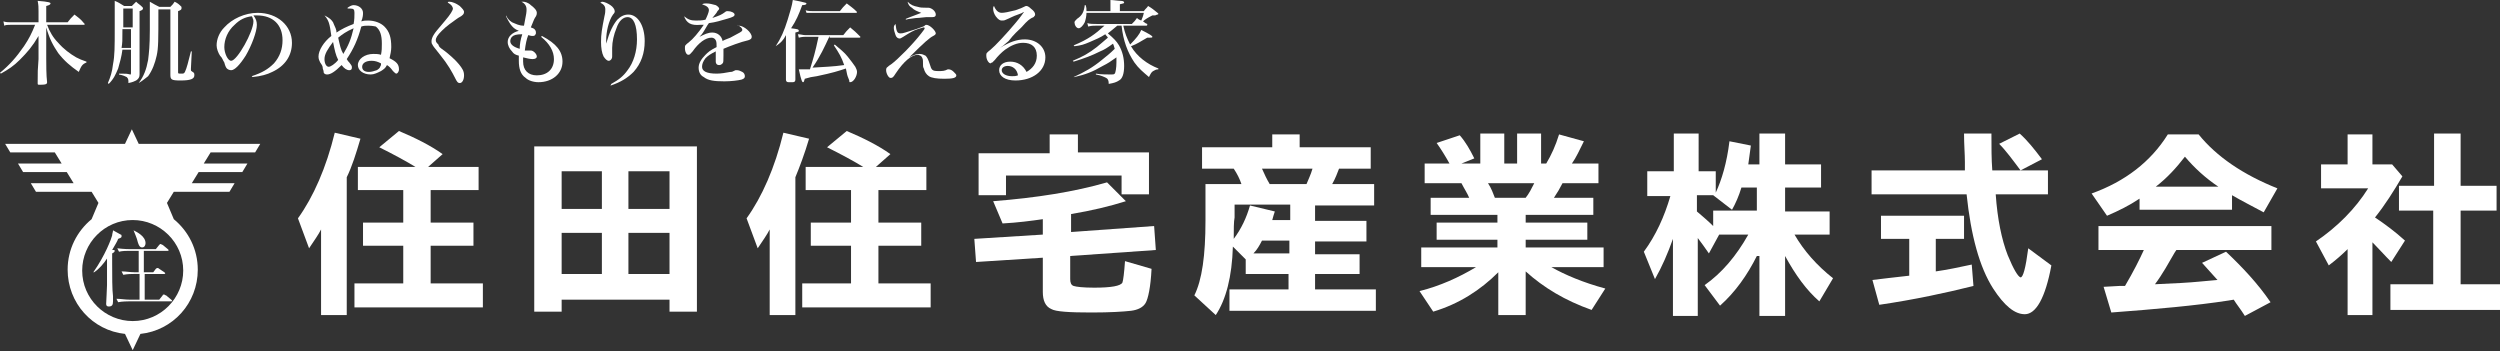 <?xml version="1.0" encoding="utf-8"?>
<!-- Generator: Adobe Illustrator 28.3.0, SVG Export Plug-In . SVG Version: 6.00 Build 0)  -->
<svg version="1.1" id="レイヤー_1" xmlns="http://www.w3.org/2000/svg" xmlns:xlink="http://www.w3.org/1999/xlink" x="0px"
	 y="0px" viewBox="0 0 292 41" style="enable-background:new 0 0 292 41;" xml:space="preserve">
<rect x="0" y="0" width="292" height="41" fill="#333333" stroke="none"/>
<style type="text/css">
	.st0{fill:#FFFFFF;}
</style>
<path class="st0" d="M29.8,17.8l0.6-1h-5.2h-9l-0.8-1.7l-0.8,1.7h-9H0.6l0.6,1h5.2l0.8,1.3H2.1l0.6,1h5.1l0.8,1.3h-5l0.6,1h5h1.5
	l0.8,1.3l-0.8,1.9c-1.7,1.4-2.8,3.5-2.8,5.9c0,3.9,2.9,7.1,6.7,7.5l0.9,1.9l0.9-1.9c3.8-0.4,6.7-3.6,6.7-7.5c0-2.4-1.1-4.5-2.8-5.9
	l-0.8-1.9l0.8-1.3h1.5h5l0.6-1h-5l0.8-1.3h5.1l0.6-1h-5.1l0.8-1.3H29.8z M21.4,31.6c0,3.2-2.6,5.9-5.9,5.9c-3.2,0-5.9-2.6-5.9-5.9
	c0-3.2,2.6-5.9,5.9-5.9C18.7,25.7,21.4,28.3,21.4,31.6z"/>
<g>
	<path class="st0" d="M13.3,29.2c0.1,0,0.1,0.1,0.1,0.1c0,0.1-0.1,0.2-0.3,0.3c0,0.3,0,0.6,0,1.2c0,1.4,0,3.1,0.1,3.8
		c0,0.2,0,0.5,0,0.6c0,0.4-0.1,0.6-0.5,0.6c-0.2,0-0.3-0.1-0.3-0.3c0-0.1,0.1-1.9,0.1-2.2c0-0.4,0-1.3,0-3.1
		c-0.4,0.6-0.9,1.2-1.5,1.6l-0.1,0c1.4-2,2.1-3.9,2.2-4.3c0-0.2,0.1-0.4,0.1-0.6l0.9,0.5c0.1,0,0.1,0.1,0.1,0.2
		c0,0.2-0.2,0.2-0.4,0.3c-0.1,0.3-0.3,0.6-0.7,1.3L13.3,29.2z M16.8,29.3v2.5h1.1l0.3-0.4c0,0,0.1-0.1,0.2-0.1c0,0,0.1,0,0.2,0.1
		l0.6,0.4c0,0,0.1,0.1,0.1,0.1c0,0.1-0.1,0.1-0.1,0.1h-2.3v3h1.7l0.4-0.5c0-0.1,0.1-0.1,0.2-0.1c0,0,0.1,0.1,0.2,0.1l0.6,0.5
		c0,0,0.1,0.1,0.1,0.1c0,0.1-0.1,0.1-0.1,0.1h-5c-0.1,0-0.7,0-1.2,0.1l-0.2-0.4c0.5,0,1,0.1,1.5,0.1h1.2v-3h-0.7
		c-0.2,0-0.7,0-1.2,0.1l-0.2-0.4c0.5,0,1,0.1,1.5,0.1h0.5v-2.5H15c-0.2,0-0.7,0-1.1,0.1L13.7,29c0.8,0.1,1.4,0.1,1.5,0.1h3l0.4-0.5
		c0.1-0.1,0.1-0.1,0.2-0.1c0,0,0.1,0.1,0.2,0.1l0.6,0.5c0,0,0.1,0.1,0.1,0.1c0,0.1-0.1,0.1-0.1,0.1H16.8z M15.6,26.9
		c0.4,0.2,1.4,0.7,1.4,1.5c0,0.2-0.1,0.5-0.4,0.5c-0.3,0-0.4-0.3-0.5-0.6C16,27.8,15.7,27.2,15.6,26.9L15.6,26.9z"/>
</g>
<g>
	<path class="st0" d="M40.5,20.7v16.1h-3V26.8c-0.3,0.6-0.8,1.3-1.4,2.2l-1.3-3.5c1.8-2.5,3.3-5.9,4.3-10l3,0.7
		C41.6,17.9,41.1,19.5,40.5,20.7z M48.7,19.6c-1.3-0.8-2.8-1.6-4.4-2.4l2.3-1.9c1.9,0.8,3.7,1.7,5.1,2.7l-1.7,1.5h5.9v2.7h-5.6v3.8
		h5v2.7h-5v4.4h6.1v2.8h-15v-2.8h5.7v-4.4h-4.7v-2.7h4.7v-3.8h-5.3v-2.7H48.7z"/>
	<path class="st0" d="M81.4,17.1v19.3h-3.2V35H65.6v1.4h-3.2V17.1H81.4z M65.6,20v4.4h4.7V20H65.6z M65.6,27.2V32h4.7v-4.8H65.6z
		 M78.2,24.4V20h-4.8v4.4H78.2z M78.2,32v-4.8h-4.8V32H78.2z"/>
	<path class="st0" d="M92.9,20.7v16.1h-3V26.8c-0.3,0.6-0.8,1.3-1.4,2.2l-1.3-3.5c1.8-2.5,3.3-5.9,4.3-10l3,0.7
		C94,17.9,93.4,19.5,92.9,20.7z M101,19.6c-1.3-0.8-2.8-1.6-4.4-2.4l2.3-1.9c1.9,0.8,3.7,1.7,5.1,2.7l-1.7,1.5h5.9v2.7h-5.6v3.8h5
		v2.7h-5v4.4h6.1v2.8h-15v-2.8h5.7v-4.4h-4.7v-2.7h4.7v-3.8h-5.3v-2.7H101z"/>
	<path class="st0" d="M125,29.9v2.7c0,0.4,0.1,0.7,0.4,0.8c0.3,0.1,1.1,0.2,2.4,0.2c2,0,3.1-0.2,3.3-0.6c0.1-0.3,0.2-1.1,0.3-2.5
		l3.1,0.9c-0.1,2.1-0.4,3.5-0.7,4c-0.3,0.5-0.9,0.8-1.7,0.9c-0.9,0.1-2.4,0.2-4.6,0.2c-2.6,0-4.2-0.1-4.7-0.4c-0.7-0.3-1-1-1-2v-4
		l-7.8,0.5l-0.2-2.7l8-0.5v-1.8c-1.4,0.2-2.9,0.4-4.7,0.5l-1.1-2.6c5.1-0.4,9.5-1.1,13.3-2.2l2.2,2.2c-1.9,0.6-4,1.1-6.4,1.5v2.1
		l9.7-0.7l0.2,2.8L125,29.9z M125.8,17.8h8.4v4.9H131v-2.2h-13.5v2.3h-3.2v-4.9h8.3v-2.2h3.3V17.8z"/>
	<path class="st0" d="M144,28.8c-0.1,3.5-0.8,6.2-2,8l-2.5-2.3c0.9-1.8,1.3-4.7,1.3-8.7v-4.3h4.2c-0.2-0.6-0.5-1.2-0.9-1.8h-3.7
		v-2.5h8.2v-1.5h3.2v1.5h8.3v2.5h-3.7c-0.2,0.5-0.4,1.1-0.8,1.8h4.9v2.5h-6.9v1.8h6v2.4h-6v1.5h5.2V32h-5.2v1.8h7.1v2.5h-17.1v-2.5
		h6.9V32h-5v-1.7L144,28.8z M144.1,27.9c0.9-1.2,1.5-2.5,1.9-3.9l2.9,0.7c-0.1,0.3-0.2,0.6-0.3,1h2.1v-1.8h-6.5v1.5
		C144.1,25.9,144.1,26.8,144.1,27.9z M147.4,28.1c-0.3,0.6-0.6,1.1-1,1.5h4.2v-1.5H147.4z M152.6,21.5c0.2-0.5,0.5-1.1,0.7-1.8h-5.9
		c0.3,0.7,0.6,1.3,0.9,1.8H152.6z"/>
	<path class="st0" d="M182.5,21.4c-0.3,0.6-0.6,1.1-1,1.7h4.6v2h-7.9V26h7.2v2h-7.2v0.9h9.1v2.3h-6.1c1.6,0.9,3.7,1.8,6.3,2.5
		l-1.6,2.5c-3.1-1.1-5.6-2.6-7.7-4.5v5.1H175v-5c-2.1,2.1-4.6,3.7-7.6,4.6l-1.6-2.4c2.4-0.6,4.6-1.6,6.6-2.8H166v-2.3h8.9V28h-7.1
		v-2h7.1v-0.9h-7.8v-2h4.5c-0.2-0.5-0.6-1.1-0.9-1.7h-4.3v-2.3h2.9c-0.5-0.9-1-1.7-1.5-2.4l2.7-0.9c0.7,0.8,1.2,1.7,1.7,2.7
		l-1.5,0.6h2.2v-3.5h2.8v3.5h1.5v-3.5h2.8v3.5h0.6c0.6-1,1.1-2.1,1.5-3.4l2.9,0.8c-0.5,1-0.9,1.9-1.4,2.6h3.1v2.3H182.5z
		 M179.2,21.4h-5.4c0.4,0.6,0.6,1.2,0.8,1.7h3.6C178.6,22.6,178.9,22,179.2,21.4z"/>
	<path class="st0" d="M205.2,29.9c-1.1,2.2-2.5,4.2-4.3,5.8l-1.8-2.4c2-1.4,3.7-3.4,5.1-5.9h-3.4l-1.2,2.2c-0.5-0.7-0.9-1.3-1.3-1.8
		v9.1h-2.9v-9c-0.6,1.7-1.3,3.3-2.1,4.7l-1.3-3.2c1.4-1.9,2.4-4.1,3.1-6.5h-2.7V20h3.1v-4.4h2.9V20h2v2.5c0.7-1.5,1.3-3.5,1.6-6
		l2.5,0.5c-0.1,0.7-0.2,1.5-0.3,2.2h1.3v-3.6h3v3.6h4.2v2.7h-4.2v2.8h5.2v2.7h-4.1c1.1,1.9,2.6,3.6,4.5,5.1l-1.6,2.7
		c-1.5-1.3-2.8-3.1-4-5.3v7h-3V29.9z M205.2,21.9h-1.8c-0.3,1-0.7,1.9-1.1,2.6l-2.2-1.7h-1.9v1.9c0.7,0.6,1.3,1.1,1.9,1.7v-1.8h5.1
		V21.9z"/>
	<path class="st0" d="M226.1,27.9v3.8c1.4-0.2,2.8-0.5,4.2-0.8l0.2,2.5c-3.2,0.8-6.9,1.6-11,2.2l-0.8-2.9c0.9-0.1,2.4-0.3,4.3-0.5
		v-4.3h-3.3v-2.7h9.7v2.7H226.1z M236,19.9h3.2v2.8h-6.1c0.2,2.9,0.7,5.3,1.4,7.1c0.7,1.7,1.2,2.5,1.5,2.6c0.3,0,0.6-1.1,0.9-3.4
		l2.7,2c-0.7,3.8-1.8,5.7-3.1,5.7c-1.2,0-2.4-1-3.7-3c-1.6-2.5-2.6-6.2-3.1-11h-11.1v-2.8h10.9l0-1c0-0.9-0.1-2-0.1-3.3h3.2
		c0,1.6,0,3,0.1,4.3H236c-0.9-1.2-1.7-2.3-2.5-3.1l2.4-1.2c0.9,0.8,1.7,1.8,2.6,3L236,19.9z"/>
	<path class="st0" d="M260.7,22.8v1.7h-10.8v-1.3c-1.2,0.8-2.4,1.4-3.8,2l-1.8-2.6c3.9-1.4,6.9-3.7,8.9-6.9h3.6
		c2.1,2.6,5.2,4.7,9.2,6.3l-1.6,2.8C263.1,24.1,261.9,23.5,260.7,22.8z M254.2,29.2l-0.2,0.3c-0.7,1.2-1.4,2.5-2.3,3.7
		c2.4-0.1,4.1-0.2,5.1-0.3l2.2-0.2c-0.6-0.7-1.2-1.3-1.8-2l2.8-1.3c1.9,1.8,3.7,3.7,5.2,5.9l-3,1.6c-0.5-0.8-1-1.4-1.3-1.9l-0.6,0.1
		c-3.9,0.6-8.4,1-13.7,1.4l-0.9-3l1.8-0.1l0.2,0l0.5,0c1-1.7,1.7-3.1,2.2-4.2h-5.3v-2.8h20.2v2.8H254.2z M259.1,21.8
		c-1.5-1-2.8-2.2-3.9-3.5c-1,1.3-2.1,2.5-3.4,3.5H259.1z"/>
	<path class="st0" d="M277.4,25.4c1.2,0.8,2.4,1.7,3.5,2.7l-1.6,2.5c-0.8-0.8-1.5-1.6-2.2-2.3v8.5h-2.9v-7.7
		c-0.6,0.6-1.4,1.3-2.2,1.9l-1.5-2.8c2.5-1.7,4.6-3.8,6.1-6.2h-5.5v-2.8h3.1v-3.5h2.9v3.5h2.3l1.2,1.4
		C279.6,22.3,278.6,23.9,277.4,25.4z M284.3,21.7v-6.1h3.1v6.1h4.2v2.9h-4.2v8.6h4.6v3h-12.8v-3h5v-8.6h-4v-2.9H284.3z"/>
</g>
<g>
	<path class="st0" d="M7.9,2.6c0.3-0.4,0.4-0.5,0.8-0.9c0.5,0.4,0.7,0.5,1.1,1c0,0,0.1,0.1,0.1,0.1c0,0,0,0.1-0.1,0.1H5.5
		c0.3,0.8,0.7,1.5,1.3,2.1c0.6,0.7,1.4,1.3,2.1,1.7C9.3,6.9,9.5,7,10.1,7.2v0.1C9.6,7.5,9.5,7.7,9.2,8.4C8.2,7.7,7.5,7.1,6.8,6.2
		c-0.6-0.9-1-1.6-1.4-3v3.6c0,0.7,0,2,0.1,2.8c0,0.2-0.1,0.3-0.8,0.3c-0.3,0-0.3,0-0.3-0.2c0-1.4,0-1.5,0.1-2.8l0-2.7
		C3.8,5.4,3.2,6.1,2.3,7C1.6,7.7,1,8.1,0.1,8.6L0,8.5c1.1-0.9,1.9-1.8,2.8-3.1c0.6-0.9,0.9-1.5,1.3-2.5H1.2c-0.3,0-0.5,0-0.7,0.1
		L0.4,2.5C0.7,2.6,1,2.6,1.2,2.6h3.3V1.3c0-0.4,0-0.7-0.1-1.2c1.3,0.1,1.5,0.2,1.5,0.3c0,0.1-0.1,0.2-0.5,0.3v1.9H7.9z"/>
	<path class="st0" d="M14.3,5.8C14.2,6.6,14,7.3,13.8,8c-0.3,0.7-0.5,1.2-1.1,1.8l-0.1-0.1c0.3-0.7,0.5-1.3,0.6-2.2
		c0.2-1,0.2-2,0.2-4.2c0-1.7,0-2.4,0-3.2c0.5,0.2,0.6,0.3,1.1,0.6h0.9c0.2-0.2,0.3-0.3,0.5-0.5c0.3,0.3,0.4,0.3,0.7,0.6
		c0.1,0.1,0.1,0.1,0.1,0.2c0,0.1-0.1,0.2-0.4,0.3V7c0,0.3,0,0.3,0,1.6c0,0,0,0.1,0,0.1c0,0.3-0.1,0.5-0.4,0.7
		c-0.2,0.1-0.4,0.2-0.9,0.3C15,9.3,15,9.2,14.8,9c-0.2-0.1-0.4-0.2-0.9-0.3l0-0.1c0.9,0,0.9,0,1.3,0.1c0,0,0,0,0,0
		c0.1,0,0.1,0,0.1-0.2V5.8H14.3z M15.4,3.4h-1.1c0,1.5,0,1.5-0.1,2.2h1.1V3.4z M15.4,1h-1l0,2.2h1.1V1z M16.2,9.7
		c0.6-0.8,0.9-1.6,1.1-2.7c0.1-0.8,0.2-1.7,0.2-3.5c0-1.8,0-2.8,0-3.3c0.5,0.3,0.7,0.4,1.1,0.6h1.3c0.3-0.3,0.3-0.3,0.5-0.6
		c0.4,0.2,0.5,0.3,0.8,0.6C21.2,0.9,21.2,1,21.2,1c0,0.1-0.1,0.2-0.4,0.3v7.1c0,0.2,0,0.2,0.4,0.2c0.2,0,0.3,0,0.4-0.2
		c0.2-0.4,0.4-1.2,0.7-2.4l0.1,0l-0.1,2c0,0.1,0,0.1,0,0.2c0,0.1,0.1,0.1,0.2,0.2c0.2,0.1,0.2,0.2,0.2,0.4c0,0.4-0.4,0.6-1.6,0.6
		c-1.1,0-1.2-0.1-1.2-0.7V7.9c0-0.2,0-0.3,0-1.3V1.1h-1.4c0,3.7,0,4.5-0.2,5.4c-0.2,0.9-0.5,1.7-1,2.4C16.9,9.2,16.7,9.4,16.2,9.7
		L16.2,9.7z"/>
	<path class="st0" d="M29.4,8.9c1.2-0.4,1.9-0.8,2.6-1.5c0.7-0.8,1-1.7,1-2.7c0-1.8-1.1-2.9-3-2.9c-0.1,0-0.2,0-0.4,0
		C29.9,2.2,30,2.5,30,2.9c0,0.8-0.6,2.4-1.3,3.6c-0.7,1.1-1.3,1.7-1.7,1.7c-0.2,0-0.4-0.1-0.5-0.2c-0.1-0.1-0.2-0.3-0.3-0.7
		C26,7,26,6.8,25.7,6.5c-0.2-0.3-0.4-0.8-0.4-1.2c0-0.7,0.3-1.5,0.9-2.1c0.9-1,2.4-1.7,3.9-1.7c2.3,0,4,1.5,4,3.5
		c0,1.5-0.8,2.7-2.3,3.4c-0.6,0.3-1.3,0.5-2.3,0.6L29.4,8.9z M27.4,2.9c-0.8,0.7-1.2,1.7-1.2,2.6c0,0.7,0.4,1.6,0.8,1.6
		c0.7,0,2.6-3.4,2.6-4.6c0-0.1,0-0.2-0.1-0.4c0-0.1-0.1-0.2-0.1-0.2C28.6,2,28,2.3,27.4,2.9z"/>
	<path class="st0" d="M37.9,1.8c0.6,0.3,0.8,0.5,1,0.8c0.1,0.2,0.1,0.3,0.3,0.7c0.1,0.3,0.1,0.3,0.1,0.5c0.6-0.4,1.2-0.7,2-1
		c0.1-0.5,0.1-0.9,0.1-1.3c0-0.4-0.1-0.5-0.5-0.5c-0.1,0-0.1,0-0.3,0l0-0.1c0.3-0.2,0.5-0.3,0.7-0.3c0.6,0,1.1,0.4,1.1,0.9
		c0,0.2,0,0.5-0.2,1c0.3-0.1,0.5-0.1,0.8-0.1c0.8,0,1.5,0.3,1.9,0.7c0.6,0.6,0.8,1.3,0.8,2.4c0,0.4-0.1,0.9-0.2,1.3
		c0.8,0.4,1.1,0.7,1.1,1.3c0,0.3-0.2,0.5-0.3,0.5c-0.1,0-0.2-0.1-0.4-0.3c-0.3-0.4-0.4-0.5-0.7-0.7c-0.2,0.4-0.4,0.5-0.7,0.7
		c-0.4,0.2-0.8,0.4-1.2,0.4c-0.9,0-1.5-0.5-1.5-1.1c0-0.7,0.8-1.3,1.8-1.3c0.3,0,0.6,0,0.9,0.1c0.1-0.5,0.1-0.8,0.1-1.3
		c0-1-0.2-1.6-0.7-2C43.9,3.1,43.5,3,43,3c-0.3,0-0.5,0-0.8,0.1c-0.4,1.5-0.9,2.6-1.7,3.8c0.1,0.2,0.2,0.3,0.3,0.4
		c0.3,0.4,0.3,0.4,0.3,0.6c0,0.2-0.1,0.3-0.3,0.3c-0.3,0-0.6-0.2-0.9-0.6c-0.8,0.8-1.3,1.1-1.7,1.1c-0.2,0-0.4-0.1-0.4-0.3
		c0-0.1,0-0.1-0.1-0.4c0-0.3-0.1-0.4-0.3-0.7c-0.1-0.2-0.2-0.4-0.2-0.7c0-0.7,0.6-1.7,1.5-2.4C38.5,2.7,38.4,2.4,37.9,1.8L37.9,1.8z
		 M37.9,6.9c0,0.5,0.2,0.9,0.5,0.9c0.2,0,0.7-0.3,1.1-0.8c-0.3-0.6-0.4-1.1-0.6-2.1C38.3,5.7,37.9,6.3,37.9,6.9z M40.1,6.3
		c0.6-1,0.9-1.7,1.2-3C40.4,3.7,40,4,39.5,4.4C39.7,5.3,39.8,5.8,40.1,6.3z M44.5,7.4c-0.4-0.2-0.7-0.3-1.1-0.3
		c-0.7,0-1.1,0.3-1.1,0.7c0,0.4,0.3,0.6,0.8,0.6c0.3,0,0.6-0.1,0.9-0.2c0.2-0.1,0.4-0.3,0.4-0.4l0.1-0.2L44.5,7.4z"/>
	<path class="st0" d="M52.5,0.2c0.3,0,0.8,0.2,1.2,0.5c0.3,0.3,0.5,0.5,0.5,0.7c0,0.2-0.1,0.4-0.7,0.7c-0.7,0.5-1.3,0.9-1.9,1.5
		c-0.5,0.5-0.7,0.8-0.7,1.1c0,0.2,0.1,0.3,0.3,0.5C51.3,5.5,51.3,5.5,52,6c0.5,0.4,1.2,1,1.6,1.5C54,8,54.2,8.3,54.2,8.8
		c0,0.5-0.2,0.9-0.5,0.9c-0.2,0-0.3-0.1-0.5-0.5c-0.4-0.8-0.9-1.7-1.8-2.8c-0.8-1-0.8-1-0.9-1.2c-0.1-0.1-0.1-0.3-0.1-0.4
		c0-0.2,0.1-0.5,0.3-0.8c0.2-0.3,0.2-0.3,1.3-1.6c0.6-0.7,0.9-1.2,0.9-1.4c0-0.1-0.1-0.3-0.2-0.4c-0.1-0.1-0.1-0.1-0.4-0.3
		C52.3,0.2,52.4,0.2,52.5,0.2z"/>
	<path class="st0" d="M59.1,1.8c0.2,0.4,0.4,0.6,0.7,0.8C60.3,2.8,60.6,3,61.2,3c0.3-1.5,0.3-1.6,0.3-1.9c0-0.4-0.2-0.7-0.6-0.9
		c0.1,0,0.1,0,0.2,0c0.2,0,0.6,0.1,0.9,0.4c0.4,0.3,0.7,0.6,0.7,0.9c0,0.1,0,0.2-0.1,0.4c-0.2,0.3-0.2,0.3-0.6,1.3
		c0.2,0.1,0.4,0.1,0.5,0.3c0.1,0.1,0.1,0.3,0.1,0.4c0,0-0.1,0.2-0.1,0.2c-0.1,0.1-0.2,0.1-0.3,0.1c-0.1,0-0.2,0-0.5-0.1
		c-0.2,0.5-0.3,1-0.4,1.8c0.2,0,0.4,0,0.5,0c0,0,0.1,0,0.1,0c0.1,0,0.1,0,0.1,0c0.3,0,0.7,0.4,0.7,0.7c0,0.2-0.2,0.3-0.5,0.3
		s-0.7-0.1-1.1-0.2c0,0.3,0,0.4,0,0.5c0,1,0.6,1.6,1.6,1.6c1.2,0,2-0.7,2-1.9c0-0.9-0.5-1.8-1.5-2.6l0.1-0.1c1.7,0.9,2.4,1.8,2.4,3
		c0,1.4-1.2,2.4-2.8,2.4c-0.6,0-1.2-0.2-1.5-0.5c-0.6-0.4-0.8-1.1-0.8-2c0-0.1,0-0.3,0-0.6C60.2,6.4,60,6.3,59.8,6
		c-0.3-0.3-0.5-0.7-0.5-1.1c0-0.6,0.5-1.1,1.3-1.3c-0.5-0.2-0.7-0.4-1-0.8c-0.2-0.3-0.3-0.5-0.5-0.9L59.1,1.8z M59.8,4.3
		c-0.1,0.1-0.2,0.3-0.2,0.5c0,0.4,0.4,0.7,1.1,0.9C60.7,5.2,60.8,4.6,61,4C60.3,4,60,4.1,59.8,4.3z"/>
	<path class="st0" d="M71.4,9.8c0.9-0.5,1.4-0.9,1.9-1.6C74,7.3,74.4,6,74.4,4.6C74.4,2.9,74,2,73.3,2c-0.5,0-1,0.4-1.3,1.3
		c-0.3,0.7-0.5,1.6-0.5,2.3c0,0.2,0,0.3,0,0.7c0,0.1,0,0.2,0,0.3c0,0.3-0.2,0.5-0.4,0.5c-0.2,0-0.4-0.2-0.6-0.5
		c-0.2-0.4-0.3-1-0.3-1.7c0-0.9,0.1-1.5,0.4-3c0.1-0.4,0.1-0.6,0.1-0.8c0-0.4-0.2-0.6-0.6-0.8c0.1,0,0.2-0.1,0.2-0.1
		c0.3,0,0.7,0.2,1,0.4c0.3,0.2,0.5,0.5,0.5,0.7c0,0.1,0,0.2-0.2,0.4c-0.5,0.7-0.8,2-0.8,3c0,0.1,0,0.2,0,0.4h0
		c0.4-1.4,0.8-2.2,1.3-2.8c0.4-0.4,0.8-0.6,1.3-0.6c1.1,0,1.9,1.3,1.9,3.1c0,1.4-0.4,2.6-1.3,3.6c-0.7,0.7-1.5,1.2-2.7,1.6L71.4,9.8
		z"/>
	<path class="st0" d="M79.9,1.9c0.5,0.4,0.8,0.5,1.4,0.5c0.3,0,0.7,0,1.1-0.1c0.2-0.4,0.4-0.9,0.4-1.1c0-0.3-0.2-0.5-0.8-0.7
		c0.2-0.1,0.3-0.1,0.5-0.1c0.4,0,0.7,0.1,1.1,0.2C83.8,0.7,84,0.9,84,1c0,0.1-0.1,0.2-0.2,0.3c-0.1,0.2-0.1,0.2-0.6,0.8
		c0.9-0.3,1.1-0.4,1.5-0.7c0.1-0.1,0.2-0.1,0.3-0.1c0.4,0,0.8,0.2,0.8,0.4c0,0.2-0.2,0.3-0.9,0.5c-0.7,0.2-1.3,0.4-2.1,0.5
		c-0.3,0.4-0.3,0.5-0.5,0.8c-0.3,0.5-0.4,0.6-0.6,0.8c0.6-0.3,1-0.5,1.5-0.5c0.6,0,1.1,0.4,1.2,1c0.1-0.1,0.4-0.2,0.9-0.4
		c1.1-0.6,1.4-0.7,1.4-0.9c0-0.2-0.2-0.4-0.6-0.6C86.2,3,86.2,3,86.3,3c0.6,0,1.5,0.8,1.5,1.3c0,0.2-0.1,0.3-0.4,0.4
		c-0.9,0.2-2.2,0.7-2.9,1c0,0.6,0,0.6,0,0.8c0,0.6,0,0.8-0.1,0.9c-0.1,0.1-0.2,0.2-0.4,0.2c-0.3,0-0.4-0.2-0.4-0.4c0,0,0,0,0-0.5
		c0-0.2,0-0.4,0-0.7c-0.6,0.3-0.9,0.5-1.2,0.8C82.1,7.2,82,7.5,82,7.8c0,0.5,0.5,0.8,1.7,0.8c0.5,0,1.1-0.1,1.6-0.2
		c0.2,0,0.2,0,0.6-0.2c0.1,0,0.2,0,0.2,0c0.2,0,0.4,0.1,0.6,0.2c0.2,0.1,0.3,0.3,0.3,0.5c0,0.2-0.1,0.3-0.4,0.4
		c-0.4,0.1-1.2,0.2-2,0.2c-1.2,0-1.9-0.1-2.4-0.5c-0.4-0.2-0.6-0.6-0.6-1.1c0-0.5,0.3-1,0.8-1.5c0.3-0.3,0.5-0.5,1.3-0.9
		c0-0.4,0-0.6-0.1-0.8c-0.1-0.2-0.3-0.3-0.5-0.3c-0.7,0-1.5,0.6-2.2,1.6c-0.3,0.3-0.3,0.4-0.5,0.4c-0.2,0-0.4-0.3-0.4-0.8
		c0-0.3,0-0.3,0.5-0.7c0.4-0.3,1.1-1.1,1.7-2c-0.2,0-0.3,0-0.4,0C80.7,3,80.2,2.7,79.9,1.9L79.9,1.9z"/>
	<path class="st0" d="M90.6,5.4c0.6-0.9,1-1.8,1.4-3.1c0.3-1,0.5-1.6,0.6-2.3c0.6,0.1,1,0.2,1.4,0.3c0.1,0,0.2,0.1,0.2,0.1
		c0,0.1-0.1,0.2-0.5,0.2c-0.4,1.1-0.7,1.8-1.3,2.7c0.7,0.1,0.9,0.1,0.9,0.3c0,0.1,0,0.1-0.4,0.2v3.6c0,0,0,1.1,0,1.9
		c0,0.2-0.1,0.3-0.3,0.3c-0.1,0-0.3,0-0.5,0c-0.2,0-0.3-0.1-0.3-0.3c0-1,0-1.4,0-3.1V4.1C91.5,4.7,91.2,5,90.6,5.4L90.6,5.4z
		 M96.9,4.2c-0.6,1.3-1.1,2.4-2,3.7c1.4-0.1,2.3-0.1,3.7-0.3c-0.3-0.9-0.6-1.4-1.2-2.3l0.1-0.1c0.7,0.6,1.1,0.9,1.5,1.4
		s0.7,0.9,0.9,1.2c0.1,0.2,0.2,0.4,0.2,0.6c0,0.5-0.4,1.2-0.8,1.2c-0.1,0-0.1,0-0.1-0.1c0-0.1,0-0.1-0.2-0.6
		c-0.1-0.3-0.1-0.5-0.2-0.9c-0.9,0.3-1.5,0.5-3.4,0.9c-0.7,0.1-0.7,0.1-1.4,0.3c-0.1,0.3-0.1,0.4-0.2,0.4c-0.1,0-0.2-0.1-0.5-1.5
		c0.2,0,0.4,0,0.5,0c0.2,0,0.5,0,0.8,0c0.4-1.3,0.6-1.9,1-3.8H94c-0.1,0-0.3,0-0.7,0.1l-0.1-0.4c0.3,0,0.6,0.1,0.8,0.1h4.5
		c0.3-0.4,0.4-0.5,0.8-0.9c0.5,0.4,0.7,0.6,1.1,1c0,0,0.1,0.1,0.1,0.1c0,0,0,0.1-0.1,0.1H96.9z M94.1,1.2c0.3,0.1,0.6,0.1,0.8,0.1
		h3.2c0.3-0.4,0.4-0.5,0.8-0.9c0.5,0.4,0.7,0.5,1.1,0.9c0.1,0.1,0.1,0.1,0.1,0.1c0,0.1-0.1,0.1-0.1,0.1h-5.1c-0.3,0-0.4,0-0.7,0
		L94.1,1.2z"/>
	<path class="st0" d="M105.2,3.9c0.3,0,0.5-0.1,1.8-0.5c0.8-0.3,0.9-0.3,1-0.4c0.1-0.1,0.1-0.1,0.2-0.1c0.4,0,1.1,0.7,1.1,1
		c0,0.1-0.1,0.2-0.3,0.3c-0.4,0.2-1,0.7-2.8,2.5c0.5-0.3,0.9-0.4,1.2-0.4c0.3,0,0.5,0.1,0.7,0.2c0.2,0.2,0.3,0.4,0.5,1
		c0.2,0.7,0.3,0.8,1,0.8c0.5,0,0.7,0,1.1-0.2c0.1,0,0.1,0,0.1,0c0.2,0,0.4,0.1,0.6,0.3c0.2,0.2,0.3,0.3,0.3,0.4
		c0,0.3-0.4,0.4-1.4,0.4c-0.9,0-1.5-0.1-1.8-0.3c-0.3-0.2-0.5-0.5-0.6-0.9c-0.1-0.2-0.1-0.2-0.1-0.9c0-0.2-0.1-0.5-0.3-0.6
		c-0.1,0-0.1-0.1-0.3-0.1c-0.7,0-1.6,0.7-2.6,2.2c-0.3,0.5-0.4,0.5-0.6,0.5c-0.2,0-0.5-0.5-0.5-0.9c0-0.1,0-0.3,0.2-0.4
		c0.1-0.1,0.1-0.1,0.4-0.3c0.7-0.5,2.5-2.3,3.5-3.6c0.3-0.4,0.4-0.5,0.4-0.6c0,0,0-0.1-0.1-0.1c-0.1,0-0.3,0.1-0.7,0.2
		c-0.6,0.2-0.9,0.4-1.7,0.9c-0.2,0.1-0.3,0.2-0.4,0.2c-0.2,0-0.4-0.1-0.5-0.4c-0.1-0.3-0.2-0.6-0.2-0.8c0-0.2,0-0.3,0.2-0.5
		C104.7,3.7,104.8,3.9,105.2,3.9z M106,0.2c0.4,0.4,0.7,0.5,1.2,0.6c0.3,0.1,0.6,0.1,0.9,0.1c0,0,0,0,0.1,0c0.1,0,0.2,0,0.2,0
		c0.4,0,0.9,0.4,0.9,0.8c0,0.2-0.1,0.3-0.4,0.3c0,0-0.1,0-0.2,0c-0.1,0-0.3,0-0.5,0c-0.2,0-0.8,0.1-1.1,0.1c-0.1,0-0.1,0-0.8,0.1
		c-0.1,0-0.1,0-0.5,0.1l0-0.1c0.7-0.3,1.6-0.6,1.8-0.7c-0.5-0.2-0.8-0.3-1.1-0.6C106.3,0.8,106.1,0.6,106,0.2L106,0.2z"/>
	<path class="st0" d="M116.8,5.6c1.1-0.7,2-1,2.9-1c1.4,0,2.4,0.9,2.4,2.1c0,1.6-1.5,2.7-3.5,2.7c-1.2,0-1.9-0.5-1.9-1.2
		c0-0.6,0.5-1,1.3-1c0.8,0,1.5,0.4,1.9,1.2c0.7-0.4,1.2-1,1.2-1.9c0-1-0.6-1.5-1.6-1.5c-0.7,0-1.4,0.3-2.1,0.8
		c-0.4,0.3-0.9,0.8-1.2,1.2c-0.2,0.2-0.2,0.2-0.3,0.3c-0.1,0-0.2,0.1-0.2,0.1c-0.2,0-0.5-0.4-0.5-0.9c0-0.3,0-0.3,0.5-0.7
		c0.5-0.4,1.9-1.9,2.9-3.1c0.6-0.7,1-1.3,1-1.3c0,0,0,0,0,0c0,0-0.1,0-0.2,0.1c0,0-0.2,0.1-0.5,0.2c-0.6,0.2-0.9,0.4-1.4,0.6
		c-0.2,0.1-0.3,0.1-0.5,0.1c-0.2,0-0.4-0.1-0.7-0.5c-0.2-0.3-0.3-0.6-0.3-0.9c0-0.1,0-0.2,0.1-0.3c0.2,0.5,0.5,0.8,0.9,0.8
		c0.3,0,0.8-0.1,1.6-0.3c0.6-0.2,0.8-0.3,1-0.4c0.2-0.1,0.2-0.1,0.3-0.1c0.1,0,0.3,0.1,0.5,0.3c0.4,0.3,0.5,0.5,0.5,0.7
		c0,0.1,0,0.1-0.1,0.2c0,0,0,0.1-0.3,0.2c-0.3,0.2-0.4,0.2-1.2,1.1c-0.5,0.5-0.8,0.7-1.5,1.6C117.1,5.4,117.1,5.4,116.8,5.6
		L116.8,5.6z M117.7,7.7c-0.4,0-0.7,0.2-0.7,0.5c0,0.4,0.5,0.7,1.2,0.7c0.3,0,0.4,0,0.7-0.1C118.8,8.1,118.3,7.7,117.7,7.7z"/>
	<path class="st0" d="M130.5,3c-0.5,0.4-0.7,0.6-1.1,0.9c0.7,0.6,1,0.9,1.3,1.4c0.4,0.7,0.6,1.5,0.6,2.4c0,0.9-0.2,1.5-0.6,1.7
		c-0.3,0.2-0.6,0.3-1.2,0.4c0-0.4-0.1-0.6-0.3-0.7c-0.2-0.1-0.6-0.3-1.2-0.4l0-0.1c0.5,0.1,1.4,0.1,1.8,0.1c0.2,0,0.3,0,0.4-0.1
		c0.1-0.1,0.2-0.7,0.2-1.3c0-0.2,0-0.3,0-0.6c-0.7,0.5-1,0.7-1.6,1c-1.2,0.7-2,1-3.3,1.3L125.4,9c1.3-0.6,2.2-1.1,3.3-2
		c0.6-0.5,0.9-0.7,1.5-1.3c-0.1-0.3-0.1-0.4-0.2-0.6c-0.7,0.5-1,0.7-1.5,0.9c-1,0.5-1.8,0.8-3.1,1.2l-0.1-0.1
		c1.2-0.5,1.9-0.9,2.8-1.6c0.5-0.4,0.7-0.6,1.3-1.1c-0.1-0.2-0.2-0.2-0.3-0.4c-0.6,0.4-1.1,0.6-1.8,0.9c-0.7,0.3-1,0.4-1.8,0.5
		l-0.1-0.1c1.7-0.7,2.5-1.3,3.6-2.3H128c-0.3,0-0.5,0-0.9,0.1L127,2.7c0.3,0.1,0.7,0.1,1.1,0.1h4.1c0.3-0.3,0.4-0.4,0.6-0.7
		c0.2,0.2,0.3,0.2,0.5,0.3c0.1-0.3,0.2-0.4,0.3-0.9h-6.7c0,0.4-0.1,0.8-0.2,1.1c-0.2,0.4-0.5,0.7-0.7,0.7c-0.3,0-0.5-0.4-0.5-0.7
		c0-0.1,0.1-0.2,0.3-0.4c0.6-0.4,0.8-0.8,0.9-1.6h0.1c0.1,0.3,0.1,0.4,0.1,0.7h2.8V0.7c0-0.3,0-0.4,0-0.7c0.3,0,0.9,0.1,1.2,0.1
		c0.3,0,0.4,0.1,0.4,0.2c0,0.1-0.1,0.1-0.5,0.2v0.8h2.8c0.2-0.3,0.3-0.3,0.5-0.6c0.5,0.3,0.6,0.4,1.1,0.8c0.1,0.1,0.1,0.1,0.1,0.1
		c0,0,0,0.1-0.1,0.1c-0.1,0-0.2,0.1-0.3,0.1c-0.1,0-0.2,0-0.3,0c-0.6,0.3-0.9,0.5-1.1,0.7c0.2,0.1,0.2,0.2,0.5,0.3c0,0,0,0.1,0,0.1
		c0,0,0,0.1-0.1,0.1h-2.7c0.2,0.9,0.4,1.4,0.8,2.2c0.7-0.7,1.1-1.2,1.3-1.7c1,0.5,1.3,0.7,1.3,0.8c0,0.1-0.1,0.1-0.3,0.1
		c-0.1,0-0.2,0-0.3,0c-0.9,0.5-1.1,0.7-1.9,1c0.7,1.2,1.9,2.1,3.2,2.6l0,0.1c-0.3,0-0.4,0.1-0.6,0.2c-0.2,0.1-0.3,0.3-0.5,0.7
		c-0.7-0.6-1.2-1-1.7-1.7c-0.8-1.2-1.3-2.5-1.5-4.3H130.5z"/>
</g>
</svg>

